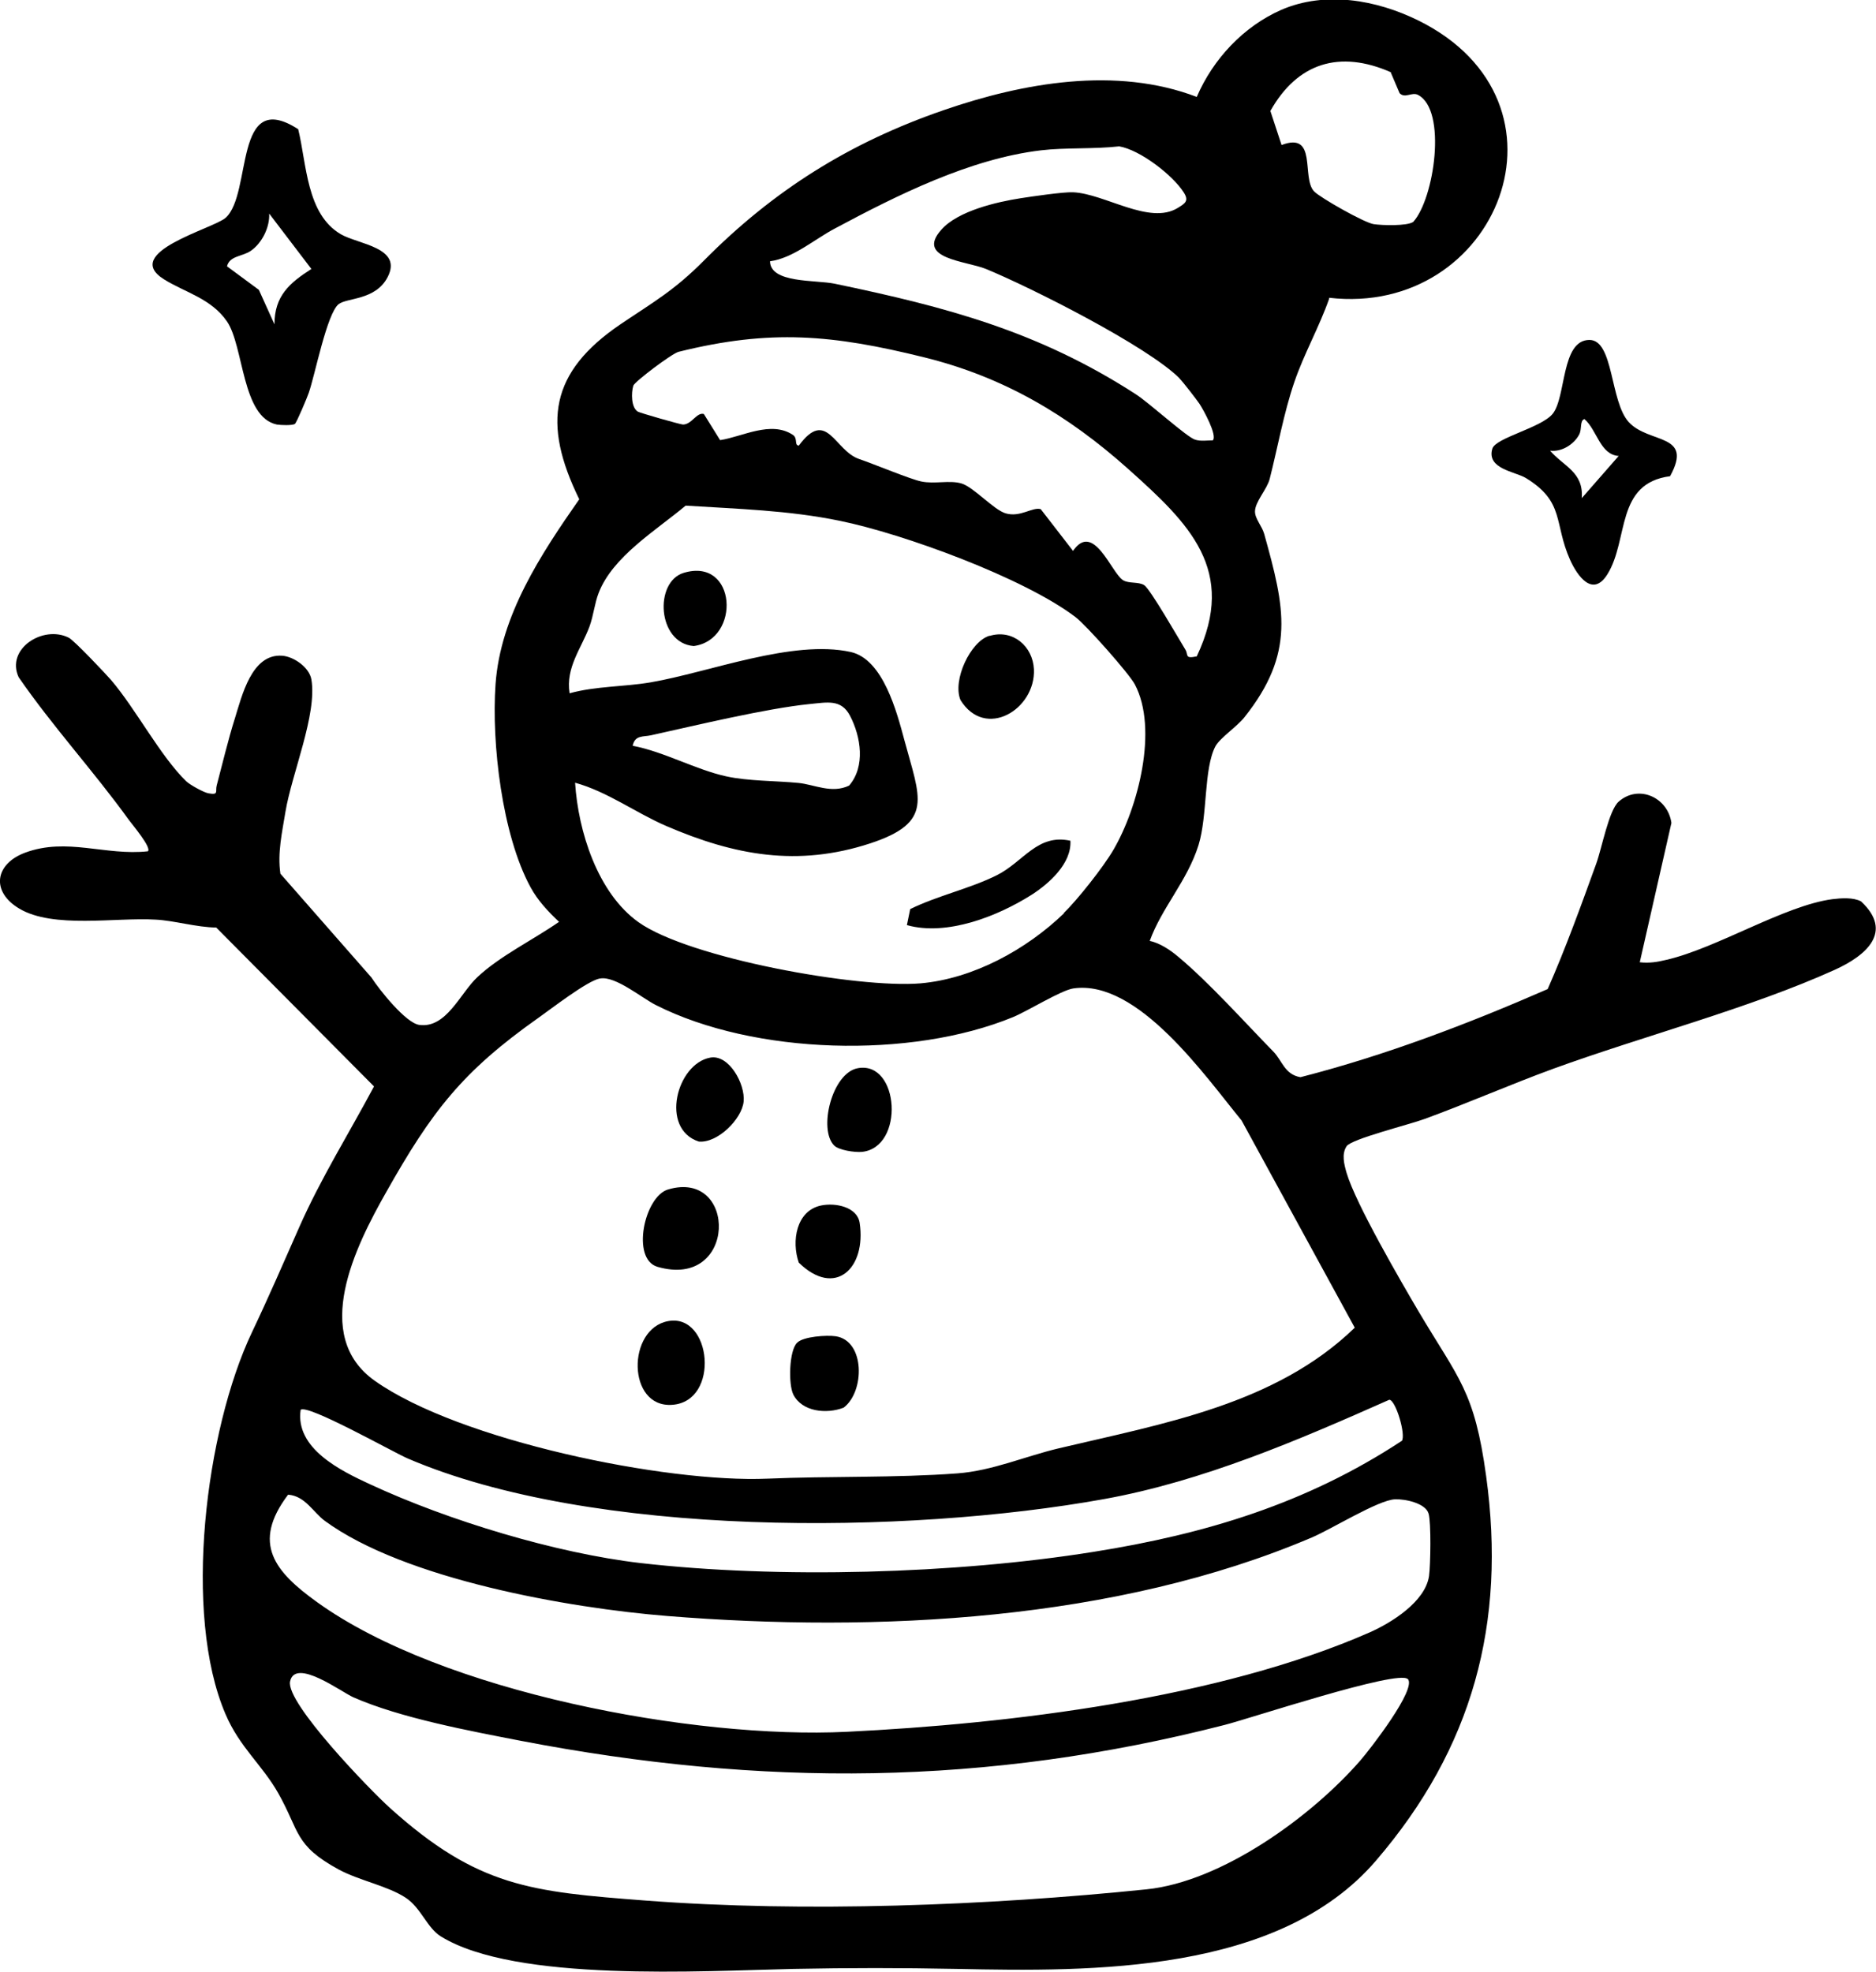<?xml version="1.0" encoding="UTF-8"?><svg id="b" xmlns="http://www.w3.org/2000/svg" viewBox="0 0 85.37 89.73"><g id="c"><path d="M60.49,13.58c-.45,1.29-1.15,2.52-1.59,3.81-.48,1.4-.76,2.99-1.12,4.4-.12.48-.67,1.04-.67,1.49,0,.33.32.66.42,1.02.94,3.37,1.43,5.41-.9,8.34-.33.42-1.11.94-1.32,1.32-.54,1.03-.35,3.14-.77,4.5-.51,1.63-1.67,2.84-2.22,4.36.46.09.96.43,1.31.73,1.4,1.17,3.01,2.97,4.32,4.31.4.41.51,1.04,1.23,1.16,3.86-.99,7.61-2.42,11.25-4.01.81-1.84,1.52-3.8,2.21-5.71.26-.72.57-2.42,1.02-2.82.91-.8,2.24-.19,2.4.97l-1.44,6.34c.42.05.8-.01,1.21-.11,2.3-.53,5.37-2.47,7.55-2.76.41-.05.95-.09,1.31.1,1.49,1.39.23,2.47-1.21,3.12-3.87,1.75-8.71,3.01-12.78,4.49-1.97.72-3.9,1.57-5.87,2.29-.67.25-3.33.91-3.55,1.24-.24.36-.11.84,0,1.22.41,1.39,2.45,4.9,3.28,6.31,1.82,3.07,2.54,3.6,3.07,7.49.92,6.69-.61,12.37-5.02,17.5s-12.88,5.05-19.08,4.92c-2.53-.05-4.88-.05-7.42,0-4.14.09-12.66.62-16.05-1.48-.63-.39-.9-1.3-1.6-1.76-.82-.54-2.11-.78-3.04-1.28-2.04-1.11-1.77-1.73-2.76-3.48-.73-1.29-1.76-2.09-2.4-3.6-1.95-4.55-.91-12.91,1.2-17.36.77-1.62,1.44-3.17,2.16-4.8.97-2.2,2.27-4.28,3.4-6.4l-7.18-7.23c-.89-.01-1.93-.32-2.75-.36-1.84-.11-4.66.42-6.21-.5-1.31-.78-1.11-2.04.27-2.55,1.9-.7,3.64.15,5.58-.06.18-.16-.69-1.19-.86-1.42-1.6-2.22-3.46-4.24-5.02-6.5-.6-1.29,1.11-2.39,2.28-1.8.24.12,1.63,1.59,1.92,1.92,1.13,1.32,2.24,3.46,3.42,4.61.15.15.79.51,1.01.55.49.09.31-.08.38-.35.25-.94.53-2.12.82-3.03.33-1.06.77-2.98,2.16-2.88.54.04,1.24.54,1.33,1.08.27,1.58-.89,4.28-1.18,6.02-.15.93-.37,1.87-.23,2.82l4.14,4.72c.36.56,1.57,2.08,2.18,2.16,1.23.17,1.86-1.44,2.64-2.17,1.03-.97,2.56-1.71,3.72-2.52-.5-.47-.97-.97-1.3-1.58-1.29-2.37-1.78-6.55-1.59-9.23.22-3.13,2.07-5.93,3.81-8.42-1.7-3.47-1.32-5.79,1.87-7.96,1.54-1.04,2.44-1.53,3.81-2.91,3.15-3.18,6.61-5.36,10.91-6.84,3.62-1.25,7.85-2,11.51-.6.74-1.72,2.12-3.2,3.84-3.96,2.01-.87,4.33-.46,6.24.48,7.55,3.73,3.62,13.51-4.06,12.62ZM63.3,3.29c-2.34-1.03-4.26-.43-5.49,1.76l.51,1.55c1.65-.63.89,1.49,1.48,2.11.28.29,2.29,1.43,2.71,1.49.39.06,1.52.09,1.8-.1.96-1.05,1.55-5.09.22-5.78-.28-.15-.59.18-.84-.08l-.4-.94ZM53.68,17.22c-1.47-1.47-6.75-4.13-8.81-4.98-.91-.37-3.22-.46-2.03-1.79.75-.85,2.51-1.26,3.61-1.43.51-.08,1.95-.29,2.38-.27,1.44.06,3.48,1.51,4.77.71.32-.2.52-.31.27-.7-.5-.79-1.99-1.94-2.94-2.1-1.13.13-2.47.05-3.55.18-3.23.38-6.55,2.04-9.39,3.56-.93.49-1.9,1.35-2.95,1.49.02,1.01,2.07.84,2.94,1.02,5.09,1.06,9.28,2.17,13.69,5.02.63.4,2.34,1.97,2.72,2.08.26.08.54.03.8.03.22-.22-.43-1.4-.61-1.67-.13-.19-.76-1.01-.9-1.14ZM54.46,29.87c1.86-3.93-.35-6.05-3.11-8.52s-5.69-4.2-9.3-5.09c-4.17-1.03-6.98-1.29-11.17-.25-.31.08-2,1.36-2.06,1.54-.1.33-.1.99.2,1.18.09.06,1.95.59,2.06.59.4,0,.62-.57.95-.48l.74,1.19c1.03-.16,2.31-.9,3.31-.24.24.16.05.47.27.49,1.28-1.73,1.62.23,2.75.61.7.24,2.33.92,2.82,1.02.61.13,1.28-.07,1.83.09s1.47,1.2,2.01,1.36c.67.2,1.22-.3,1.6-.19l1.47,1.9c.93-1.36,1.74.99,2.27,1.33.27.17.7.06.97.23s1.57,2.44,1.87,2.93c.15.24-.05.43.52.31ZM48.4,41.56c.63-.61,1.81-2.1,2.27-2.89,1.12-1.92,2.05-5.49.97-7.53-.27-.5-2.21-2.69-2.7-3.06-2.34-1.78-7.83-3.79-10.73-4.38-2.33-.48-4.66-.54-7.01-.69-1.33,1.12-3.32,2.31-3.96,3.98-.18.46-.23,1.01-.41,1.51-.37,1-1.1,1.88-.91,3.05,1.19-.33,2.48-.29,3.7-.5,2.67-.46,6.45-1.96,9.09-1.38,1.48.33,2.1,2.73,2.45,4.03.7,2.61,1.36,3.72-1.56,4.68-3.3,1.08-6.17.55-9.28-.79-1.41-.61-2.67-1.56-4.15-1.97.14,2.2,1.02,5.02,2.89,6.35,2.31,1.64,10,3.02,12.83,2.78,2.4-.21,4.82-1.54,6.53-3.19ZM28.8,33.94c1.42.27,2.87,1.09,4.25,1.39,1,.22,2.27.2,3.29.3.71.07,1.51.5,2.3.12.75-.87.54-2.22.04-3.18-.4-.76-1.02-.61-1.84-.53-1.98.2-5.17.97-7.21,1.42-.35.08-.74-.02-.84.48ZM27.29,44.53c-.57.11-2.18,1.36-2.79,1.79-3.47,2.45-4.85,4.25-6.93,7.94-1.39,2.45-3.43,6.52-.51,8.58,3.83,2.71,13.23,4.65,17.87,4.45,2.81-.12,5.82-.03,8.64-.24,1.59-.12,3.09-.78,4.61-1.14,4.72-1.12,9.86-1.99,13.47-5.49l-5.15-9.43c-1.66-2.02-4.72-6.43-7.65-6.01-.56.08-2.06,1.02-2.76,1.31-4.65,1.91-11.77,1.71-16.24-.55-.64-.32-1.85-1.34-2.54-1.21ZM63.79,65.58c.2-.28-.28-1.88-.57-1.88-4.14,1.84-8.49,3.71-12.98,4.52-8.98,1.62-23.26,1.77-31.69-1.85-.67-.29-4.58-2.5-4.87-2.21-.25,1.76,1.82,2.77,3.19,3.4,3.54,1.64,8.42,3.12,12.27,3.57,6.28.72,14.33.5,20.63-.51,5.09-.81,9.69-2.2,14.02-5.05ZM13.11,68.02c-1.68,2.22-.6,3.51,1.32,4.89,5.69,4.1,17.16,6.24,24.1,5.9,7.41-.36,16.93-1.51,23.79-4.52,1-.44,2.54-1.4,2.71-2.57.07-.49.1-2.44-.02-2.84-.14-.48-1.08-.67-1.53-.65-.76.03-2.89,1.36-3.79,1.74-8.9,3.79-19.77,4.34-29.33,3.57-4.47-.36-11.95-1.67-15.58-4.33-.52-.38-.89-1.13-1.66-1.19ZM64.06,76.41c-.45-.44-7.19,1.8-8.34,2.09-10.85,2.78-21.05,2.83-32.02.72-2.32-.45-5.49-1.04-7.62-1.98-.53-.23-2.65-1.82-2.88-.72-.2.98,3.68,4.98,4.55,5.76,3.99,3.59,6.4,3.81,11.63,4.21,7.23.55,15.58.23,22.79-.51,3.43-.35,7.5-3.3,9.73-5.86.42-.48,2.6-3.28,2.16-3.72Z"/><path d="M15.41,13.84c-.54.44-1.08,3.25-1.36,4.04-.07.21-.56,1.37-.63,1.41-.11.08-.64.06-.82.03-1.6-.33-1.5-3.56-2.27-4.69-.72-1.05-1.91-1.32-2.87-1.92-1.96-1.23,2.25-2.3,2.81-2.8,1.22-1.1.34-5.94,3.3-4.03.39,1.59.37,3.86,1.94,4.78.79.46,2.83.6,2.13,1.95-.55,1.07-1.87.93-2.24,1.24ZM12.49,14.76c0-1.29.68-1.88,1.68-2.52l-1.92-2.52c.03.63-.33,1.34-.83,1.69-.38.27-.97.22-1.09.71l1.45,1.07.71,1.57Z"/><path d="M76.01,21.67c-2.51.32-1.88,2.88-2.86,4.46-.67,1.08-1.37.08-1.7-.65-.75-1.68-.23-2.64-2.02-3.73-.48-.29-1.79-.41-1.52-1.33.15-.5,2.2-.94,2.74-1.58.63-.76.38-3.37,1.68-3.37,1.11,0,.93,2.8,1.79,3.74.92,1,2.96.49,1.88,2.46ZM73.66,20.75c-.85-.06-.98-1.18-1.56-1.68-.22.08-.1.45-.24.71-.23.44-.8.8-1.32.73.62.72,1.53.97,1.44,2.16l1.68-1.92Z"/><path d="M30.4,54.13c3.17-.94,3.15,4.57-.48,3.52-1.21-.35-.6-3.2.48-3.52Z"/><path d="M30.41,60.12c1.98-.36,2.37,3.66.18,3.81-2.06.15-2.07-3.47-.18-3.81Z"/><path d="M36.28,61.1c.28-.28,1.34-.35,1.75-.29,1.34.2,1.33,2.52.36,3.25-.78.3-1.89.19-2.29-.6-.23-.47-.19-2,.17-2.35Z"/><path d="M37.96,52.13c-.73-.73-.1-3.31,1.08-3.52,1.89-.34,2.14,3.61.18,3.81-.33.03-1.05-.08-1.26-.29Z"/><path d="M32.32,48.13c.85-.16,1.6,1.2,1.52,2s-1.19,1.9-2.04,1.82c-1.78-.58-1.01-3.54.52-3.82Z"/><path d="M37.36,54.86c.67-.14,1.65.07,1.76.79.31,2.06-1.11,3.43-2.77,1.81-.34-.97-.12-2.36,1.01-2.6Z"/><path d="M48.71,38.26c.06,1.03-.96,1.94-1.75,2.45-1.56.99-3.87,1.9-5.69,1.39l.15-.73c1.24-.61,2.72-.93,3.94-1.54s1.84-1.9,3.35-1.57Z"/><path d="M45.03,28.94c1.05-.32,1.97.46,2.02,1.52.08,1.82-2.21,3.22-3.34,1.4-.38-.9.45-2.67,1.32-2.93Z"/><path d="M31.11,26.07c2.42-.73,2.62,3.04.46,3.33-1.66-.13-1.81-2.92-.46-3.33Z"/></g></svg>